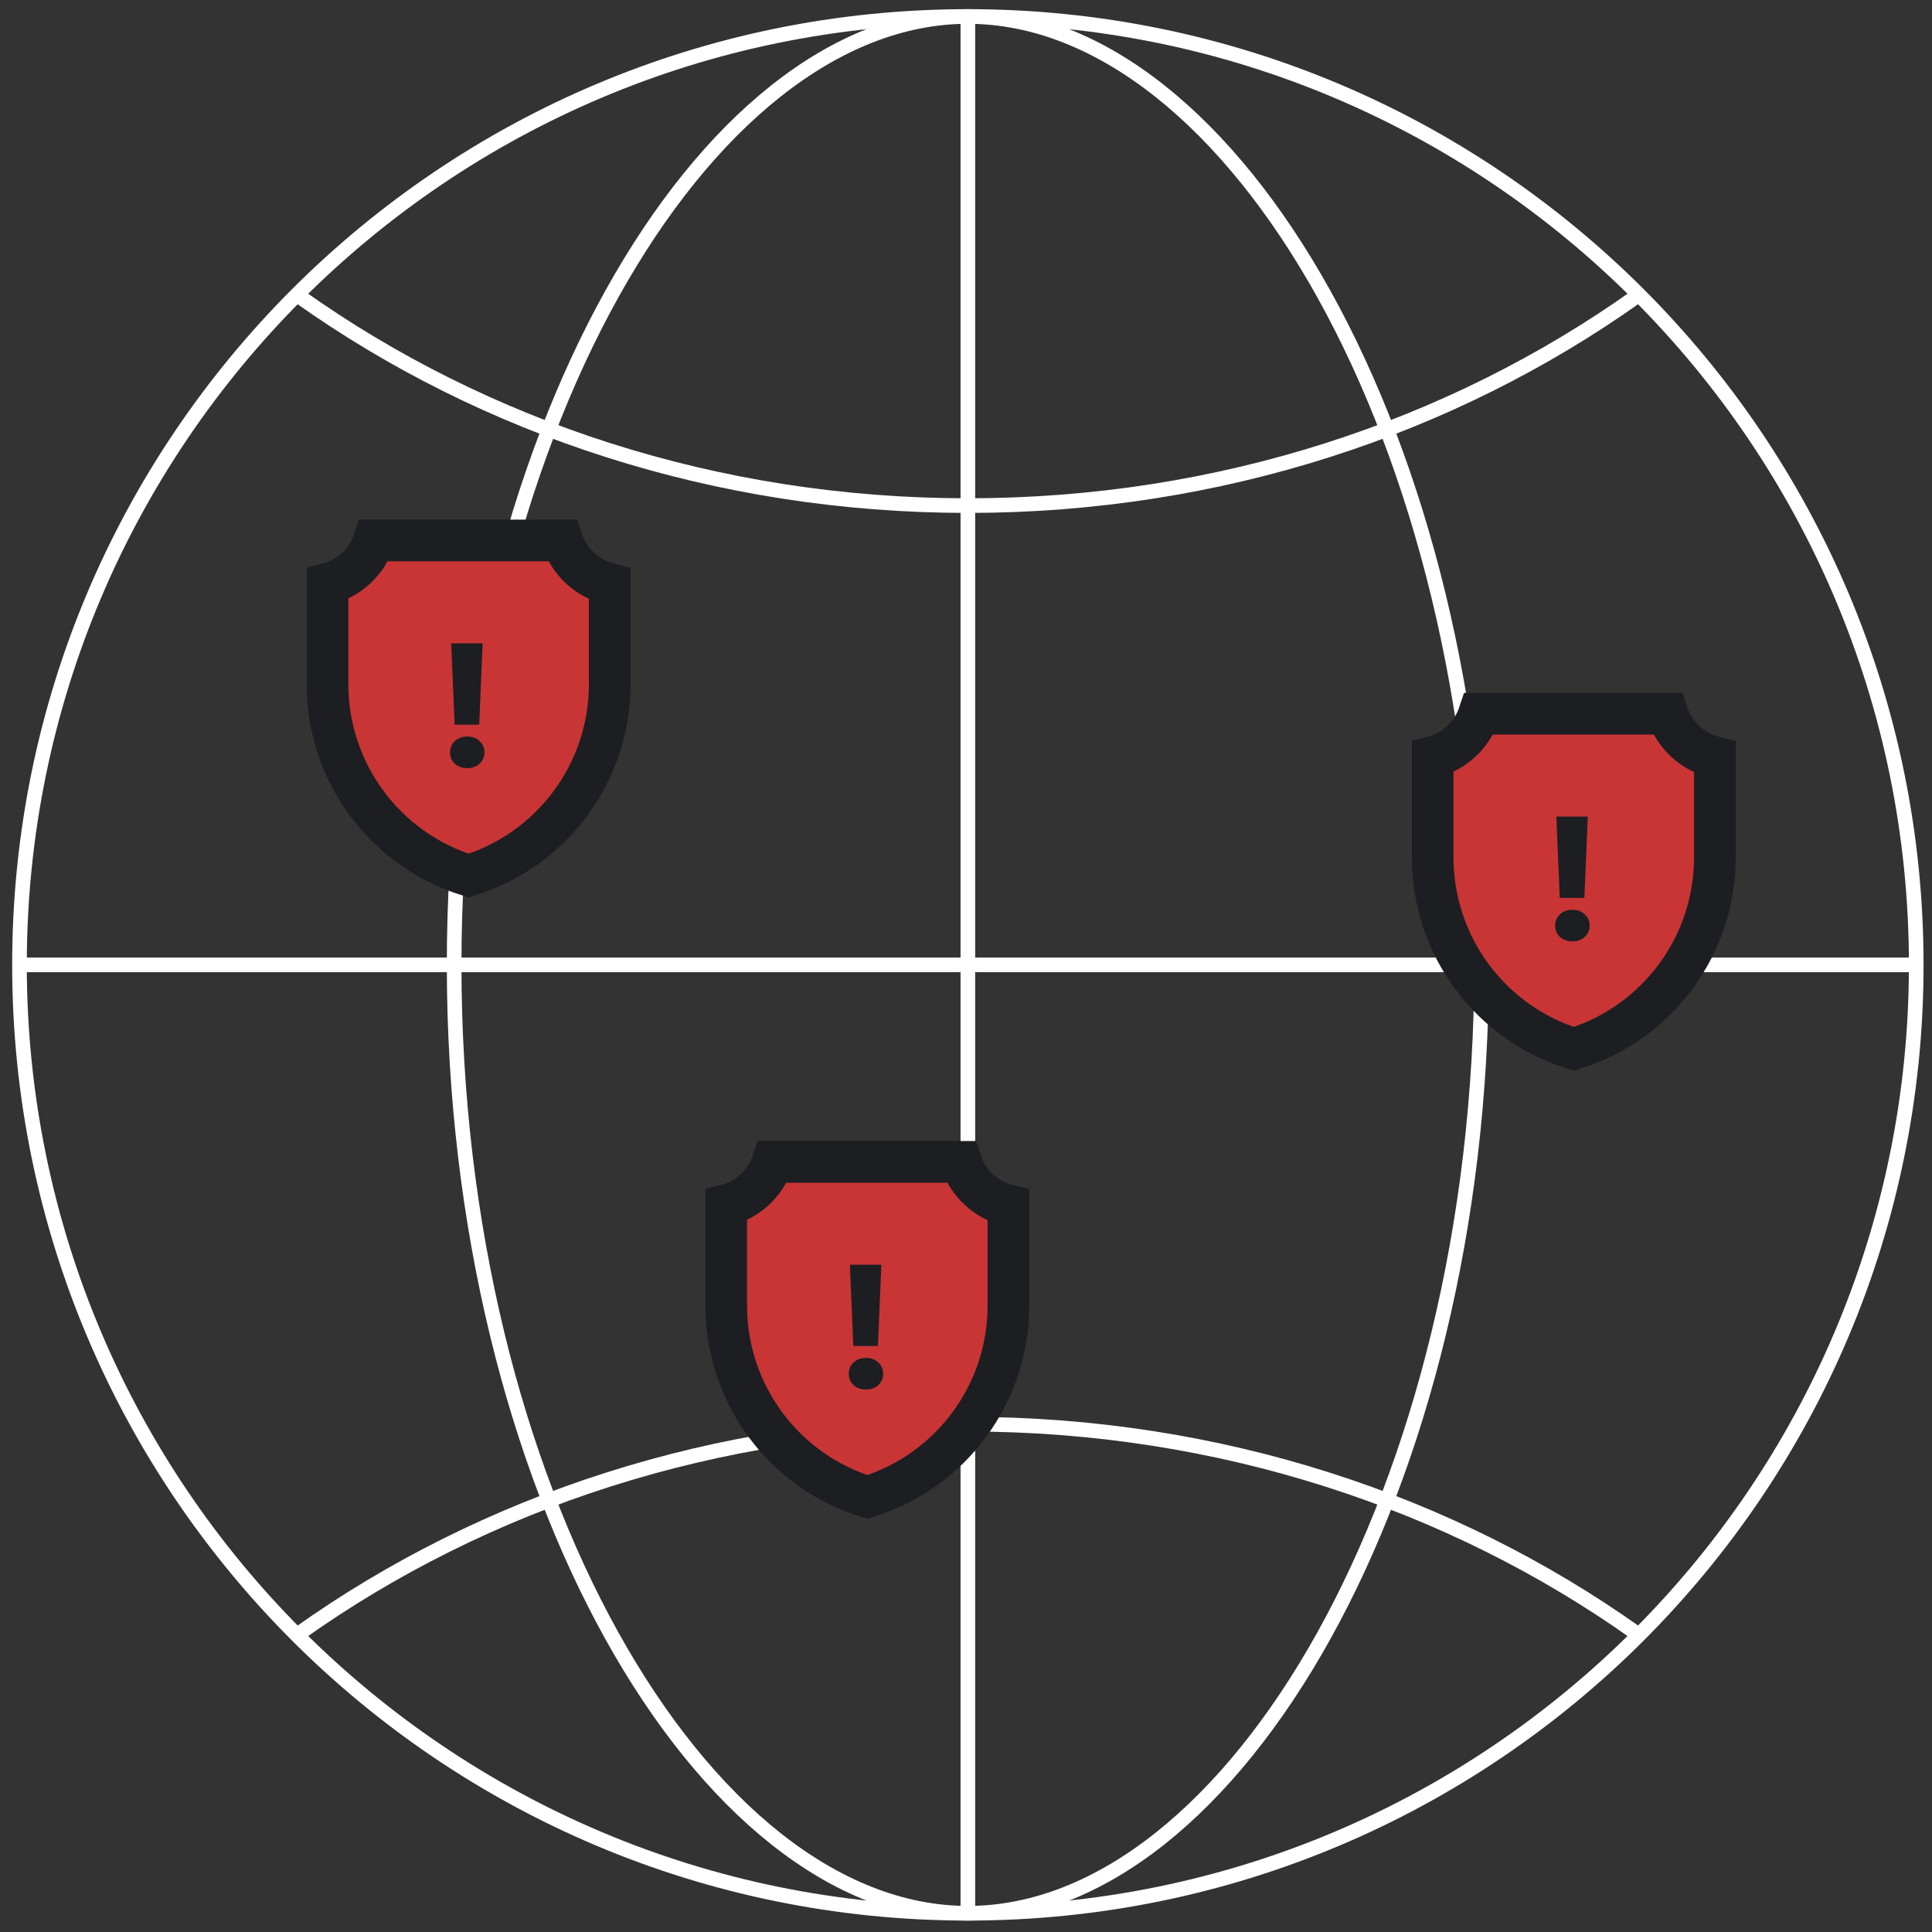 <?xml version="1.0" encoding="UTF-8"?> <svg xmlns="http://www.w3.org/2000/svg" width="132" height="132" viewBox="0 0 132 132" fill="none"><rect x="0" y="0" width="132" height="132" fill="#333333" stroke="none"/><path d="M66.127 1.127C30.343 1.127 1.331 30.139 1.331 65.923C1.331 101.707 30.343 130.719 66.127 130.719C101.911 130.719 130.923 101.707 130.923 65.923C130.923 30.139 101.911 1.127 66.127 1.127Z" stroke="white" stroke-miterlimit="10"></path><path d="M66.127 1.127C48.037 1.127 31.028 30.139 31.028 65.923C31.028 101.707 48.037 130.719 66.127 130.719C84.217 130.719 101.226 101.707 101.226 65.923C101.226 30.139 84.217 1.127 66.127 1.127Z" stroke="white" stroke-miterlimit="10"></path><path d="M20.48 20.277C33.068 29.214 48.914 34.544 66.127 34.544C83.339 34.544 99.186 29.214 111.773 20.277M111.773 111.57C99.186 102.633 83.339 97.304 66.127 97.304C48.914 97.304 33.068 102.633 20.48 111.57" stroke="white" stroke-linecap="round" stroke-linejoin="round"></path><path d="M66.127 1.127V130.719M130.923 65.923H1.331" stroke="white" stroke-miterlimit="10"></path><path d="M49.617 82.343C51.111 81.961 52.307 80.835 52.788 79.383H65.661C66.149 80.857 67.374 81.995 68.899 82.36V89.205C68.899 95.22 64.975 100.512 59.258 102.278C53.541 100.512 49.617 95.22 49.617 89.205V82.343Z" fill="#C93535" stroke="#1C1E22" stroke-width="2.848"></path><path d="M60.215 86.409L59.983 91.965H58.301L58.069 86.409H60.215ZM59.171 94.935C58.823 94.935 58.537 94.834 58.312 94.633C58.096 94.424 57.988 94.169 57.988 93.867C57.988 93.558 58.096 93.299 58.312 93.09C58.537 92.881 58.823 92.777 59.171 92.777C59.511 92.777 59.79 92.881 60.006 93.09C60.23 93.299 60.343 93.558 60.343 93.867C60.343 94.169 60.23 94.424 60.006 94.633C59.79 94.834 59.511 94.935 59.171 94.935Z" fill="#1C1E22"></path><path d="M97.884 51.724C99.378 51.342 100.574 50.216 101.055 48.764H113.927C114.415 50.238 115.641 51.375 117.166 51.741V58.586C117.166 64.6 113.242 69.893 107.525 71.659C101.808 69.893 97.884 64.6 97.884 58.586V51.724Z" fill="#C93535" stroke="#1C1E22" stroke-width="2.848"></path><path d="M108.481 55.789L108.249 61.346H106.567L106.335 55.789H108.481ZM107.437 64.316C107.089 64.316 106.803 64.215 106.579 64.014C106.362 63.805 106.254 63.55 106.254 63.248C106.254 62.939 106.362 62.68 106.579 62.471C106.803 62.262 107.089 62.158 107.437 62.158C107.778 62.158 108.056 62.262 108.272 62.471C108.497 62.68 108.609 62.939 108.609 63.248C108.609 63.55 108.497 63.805 108.272 64.014C108.056 64.215 107.778 64.316 107.437 64.316Z" fill="#1C1E22"></path><path d="M22.377 39.888C23.871 39.505 25.067 38.38 25.548 36.928H38.42C38.909 38.402 40.134 39.539 41.659 39.905V46.75C41.659 52.765 37.735 58.057 32.018 59.823C26.301 58.057 22.377 52.765 22.377 46.75V39.888Z" fill="#C93535" stroke="#1C1E22" stroke-width="2.848"></path><path d="M32.974 43.953L32.742 49.51H31.061L30.828 43.953H32.974ZM31.93 52.48C31.582 52.48 31.296 52.379 31.072 52.178C30.855 51.969 30.747 51.714 30.747 51.412C30.747 51.103 30.855 50.844 31.072 50.635C31.296 50.426 31.582 50.322 31.93 50.322C32.271 50.322 32.549 50.426 32.766 50.635C32.99 50.844 33.102 51.103 33.102 51.412C33.102 51.714 32.99 51.969 32.766 52.178C32.549 52.379 32.271 52.48 31.93 52.48Z" fill="#1C1E22"></path></svg> 